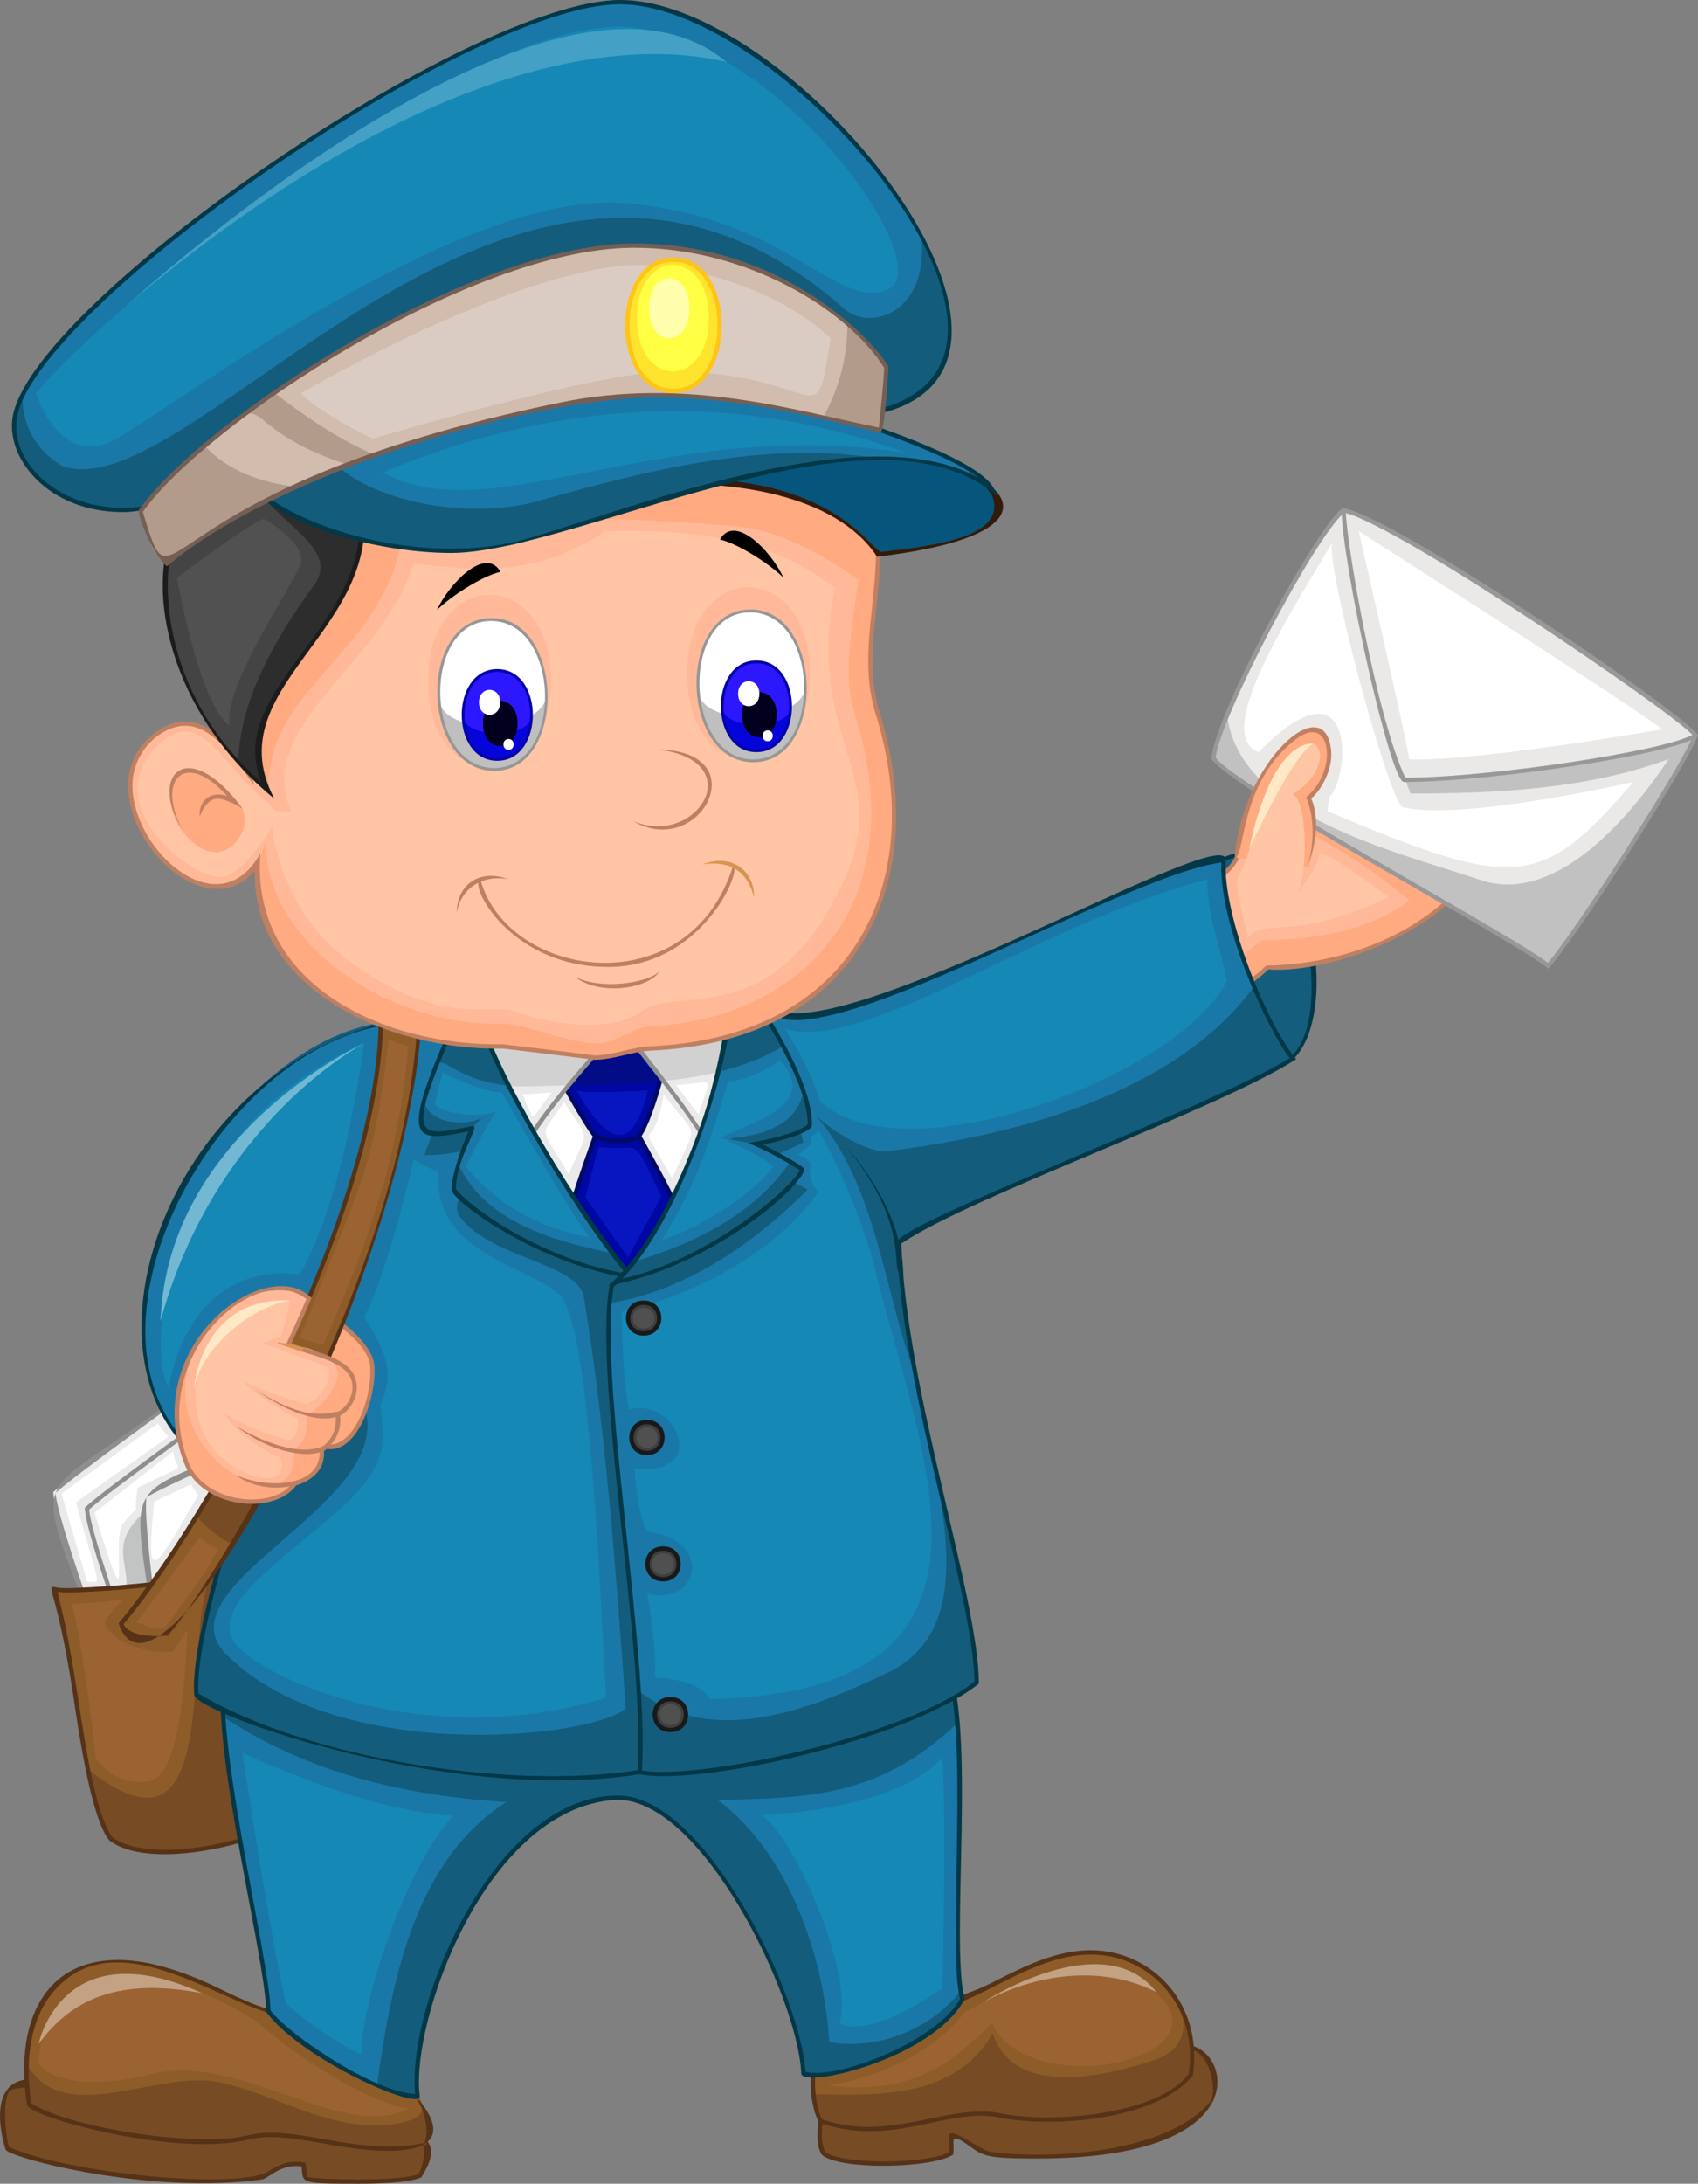<?xml version="1.0" encoding="UTF-8"?><svg id="Layer_2" xmlns="http://www.w3.org/2000/svg" viewBox="0 0 590 758.64"><rect x="0" y="0" width="590" height="758.64" fill="#808080" stroke="none"/><defs><style>.cls-1{fill:#d1bcae;}.cls-2{fill:#ffe42e;}.cls-3{fill:#fff;}.cls-4{fill:#d1d1d1;}.cls-5{fill:#3f3f3f;}.cls-6{fill:#bfbfbf;}.cls-7{fill:#0007a2;}.cls-8{fill:#c2c4c4;}.cls-9{fill:#ffe8c5;}.cls-10{fill:#1978a8;}.cls-11{fill:#563217;}.cls-12{fill:#ffc5a4;}.cls-13{fill:#145d7d;}.cls-14{fill:#2d17ff;}.cls-15{fill:#0605d9;}.cls-16{fill:#ffc418;}.cls-17{fill:#145c7c;}.cls-18{fill:#eae9e8;}.cls-19{fill:#c3a183;}.cls-20{fill:#ffaa81;}.cls-21{fill:#1c1c1c;}.cls-22{fill:#d89450;}.cls-23{fill:#0816c1;}.cls-24{fill:#999898;}.cls-25{fill:#331b0b;}.cls-26{fill:#969696;}.cls-27{fill:#444;}.cls-28{fill:#9b6331;}.cls-29{fill:#8e8e8e;}.cls-30{fill:#eaeaea;}.cls-31{fill:#505051;}.cls-32{fill:#02001e;}.cls-33{fill:#023847;}.cls-34{fill:#8e5c29;}.cls-35{fill:#ffff45;}.cls-36{fill:#010968;}.cls-37{fill:#c1c1c1;}.cls-38{fill:#515151;}.cls-39{fill:#2d2d2d;}.cls-40{fill:#44a0c4;}.cls-41{fill:#dbccc3;}.cls-42{fill:#755f54;}.cls-43{fill:#774b24;}.cls-44{fill:#1588b5;}.cls-45{fill:#191919;}.cls-46{fill:#bf8061;}.cls-47{fill:#ffb998;}.cls-48{fill:#020c87;}.cls-49{fill:#ffffae;}.cls-50{fill:#73b8d3;}.cls-51{fill:#0404aa;}.cls-52{fill:#06557c;}.cls-53{fill:#b29b8b;}</style></defs><g><path class="cls-17" d="m301.97,143.67C379.27,128.54,278.72,4.92,217.83.83,167.77-2.54,10.29,106.28,5.05,145.54c-2.43,18.23,21.69,38.82,53.85,29.14,49.36-22.78,219.88-35.87,243.07-31.01Z"/><path class="cls-10" d="m21.88,161.99c46.75,15.6,158.03-153.94,270.74-55.34,8.83,8.84,29.9,2.85,27.61-23.94C299.62,44.38,254,3.25,217.83.83,170.96-2.33,29.93,92.86,7.85,137.24c-.39,9.92,4.62,19.54,14.03,24.76Z"/><path class="cls-33" d="m42.7,177.91c-25.59,0-40.3-18.13-38.39-32.47C9.57,106.02,163.5,0,215.48,0c61.59,0,165.99,130.67,86.49,144.44-5.41-.92-11.5-1.02-17.65-1.02-150.67,0-218.66,34.49-241.61,34.49ZM215.48,1.5C162.8,1.5,10.84,107.85,5.8,145.64c-2.39,17.94,21.4,37.79,52.89,28.32,48.67-22.47,219.34-35.91,243.29-31.05C379.58,127.46,273.35,1.5,215.48,1.5Z"/></g><g><path class="cls-13" d="m419.01,303.72c6.36-8.59,25.18-12.96,32.66,9.85,7.48,22.81,8.85,62.33-16.21,57.09-13.84-17.94-19.44-56.46-16.45-66.94Z"/><path class="cls-33" d="m439.77,371.88c-13.6,0-25.66-53.74-21.48-68.36,1.53-3.1,7.99-7.49,14.89-7.49,26.96,0,34.7,75.84,6.59,75.84Zm-3.88-1.9c23.64,4.69,22.57-33.27,15.07-56.18-6.46-19.7-23.74-19.71-31.27-9.74-2.92,10.69,2.81,48.31,16.2,65.92Z"/></g><g><path class="cls-20" d="m427.74,345.48s7.97-4.74,12.71-9.47c8.98.99,43.87-3.5,66.32-26.42,6.48-16.71-39.74-38.4-47.72-38.64-7.97-.26-26.95,20.93-28.81,25.95-2.75,7.45-12,10.69-12,10.69,0,4.74,9.51,37.89,9.51,37.89Z"/><path class="cls-47" d="m418.24,307.59c0,3.16,4.21,18.89,7.02,29.07,5.91-2.32,10.75-10.12,14.95-10.12,18.54,0,36.59-3.94,49.45-13.66-14.46-12.4-30.77-22.49-48.32-29.92-14.21,14.38-11.54,20.58-23.1,24.63Z"/><path class="cls-46" d="m427.29,346.62c-2.01-7.02-11.34-39.05-9.3-39.73.08-.03,8.96-3.22,11.55-10.25,2.03-5.51,20.97-26.44,29.38-26.44,11.66,0,57.26,25.82,48.39,39.91-18.86,19.29-50.95,27.95-66.57,26.68-3.59,3.51-9.08,7.25-13.44,9.83Zm-8.27-38.53c.43,4.75,5.97,25.01,9.17,36.24,2.15-1.33,8.01-5.12,11.73-8.84.29-.3,38.99,1.38,66.2-26.31,5.68-15.39-38.37-37.21-47.09-37.47-7.58-.01-26.22,20.4-28.1,25.46-2.48,6.74-9.87,10.11-11.92,10.94Z"/></g><g><path class="cls-43" d="m18.51,723.92c-4.86-1-12.9-1.93-15.89,2.18-2.99,4.11-1.12,18.48,0,20.36,6.36,3.01,48.81,15.54,88.44,9.93,3.36-1.5,7.1-5.68,14.46-4.42,0,1.5.75,4.98.75,4.98,3.86,1,33.78,1.87,39.64-1.12,14.41-22.24-18.93-17.73-127.39-31.91Z"/><path class="cls-11" d="m124.52,758.64c-20.6,0-19.24-.16-19.71-6.03-7.22-.96-11.02,3.8-13.64,4.52-38.68,5.46-87.51-7.37-89.18-10.29-.18-.3-8.11-24.52,9.06-24.52.37,0,17.51,1.96,17.88,2,113.23,12.26,129.58,12.27,117.51,32.09-4.57,2.13-16.87,2.23-21.91,2.23Zm-17.62-2.31c5.69.99,32.74,1.54,38.49-1.07,2.52-4.08,2.55-10.93.05-13.54-5.11-2.99-137.37-21.84-142.21-15.17-2.61,3.58-1.14,16.9-.06,19.35,20.57,9.21,79.69,14.95,90.05,8.42,3.98-2.45,7.22-3.93,12.42-3.08.97.18.26-.04,1.26,5.1Z"/></g><g><path class="cls-30" d="m69.74,479.85c-7.1,5.61-44.5,32.16-51.23,38.52.38,8.97,16.45,52.73,20.94,66.19,10.85-6.73,59.08-52.36,59.08-52.36-1.87-4.85-28.8-52.35-28.8-52.35Z"/><path class="cls-29" d="m39.05,585.69c-28.94-87.08-34.11-55.23,30.92-106.97.86,1.52,30.26,52.89,29.09,54.03-9.42,8.93-48.99,46.09-60.01,52.94Zm-19.76-67.02c.73,9.4,16,51.16,20.57,64.73,11.46-7.76,53.36-47.2,57.79-51.38-2.79-6.24-24.77-45.12-28.12-51.05-7.97,6.17-43.11,31.18-50.24,37.7Z"/></g><g><path class="cls-8" d="m81.44,485.61c-7.1,5.61-44.5,32.16-51.23,38.51.37,8.98,16.45,52.73,20.94,66.2,10.84-6.73,59.08-52.36,59.08-52.36-1.87-4.86-28.79-52.35-28.79-52.35Z"/><path class="cls-30" d="m90.15,501.06c-4.87-8.69-8.71-15.45-8.71-15.45-7.1,5.61-44.5,32.16-51.23,38.51.21,5.12,5.53,21.53,10.89,37.19,12.24-23.51-23.32-24.35,49.05-60.25Z"/><path class="cls-29" d="m50.74,591.44c-5.09-15.22-20.88-58.04-21.29-67.63,7.5-7.06,44.1-32.91,52.22-39.34.85,1.49,30.27,52.89,29.09,54.03-9.27,8.72-49.28,46.39-60.01,52.94Zm-19.76-67.01c.72,9.31,15.73,50.39,20.58,64.73,11.46-7.76,53.36-47.21,57.79-51.39-2.79-6.24-24.77-45.12-28.13-51.04-8.63,6.64-43.12,31.19-50.24,37.7Z"/></g><g><path class="cls-30" d="m108.26,492.53c-8.11,4.03-50.16,22.32-58.06,27.17-1.48,8.86,5.26,54.98,6.89,69.08,12-4.36,68.58-39.09,68.58-39.09-.83-5.15-17.42-57.15-17.42-57.15Z"/><path class="cls-29" d="m56.46,589.8c-10.37-90.9-22.31-61.18,52.24-98.33,3.35,10.49,18.69,58.03,17.37,58.85-11.06,6.8-57.41,35.04-69.61,39.48Zm-5.57-69.65c-1.21,9.25,4.95,51.95,6.83,67.57,12.81-5.23,61.92-35.22,67.12-38.41-1.44-6.67-14.97-49.24-17.03-55.73-9.08,4.39-48.65,21.67-56.92,26.57Z"/></g><g><path class="cls-43" d="m86.01,543.93c-9.78,4.98-53.41,9.21-67.5,8.46,7.11,14.96,9.6,72.55,20.07,86.51,14.96,10.97,56.09-.25,65.32-9.22,6.23-15.71-10.1-81.26-17.89-85.75Z"/><path class="cls-34" d="m72.9,547.54c-17.08,3.21-43.91,5.42-54.39,4.86,4.81,10.13,7.51,39.81,12.01,62.25,47.29,37.41,32.55-41.22,42.38-67.12Z"/><path class="cls-11" d="m38.14,639.51c-6.63-7.14-11.24-41.02-12.72-50.72-6.77-44.21-11.44-37.06-3.12-37.06,12.73,0,52.95-3.27,63.74-8.65,9.01,5.14,24.66,71.52,18.56,86.88-5.57,8.04-50.37,21.33-66.46,9.55Zm.98-1.15c13.99,10.13,54.16.35,64.15-9.11,6.07-15.96-10.41-78.88-17.32-84.46-9.7,4.51-46.17,8.44-63.65,8.44-4.47,0-1.65-5.43,4.6,35.33,3.01,19.66,6.43,41.94,12.22,49.8Z"/></g><g><path class="cls-43" d="m100.41,699.74c-16.83,0-35.65-18.95-58.84-18.7-23.18.25-36.15,20.19-31.41,50.11,14.21,9.22,58.84,15.7,75.79,11.47,16.95-4.24,37.89,7.72,62.07,2.49,2-3.49.75-17.46-7.98-20.95-7.98-6.23-30.67-20.44-39.63-24.43Z"/><path class="cls-34" d="m80.22,724.42c17.95,4.48,35.9,16.45,56.84,13.46,17.6-2.53,7.11-12.06,2.99-13.71-7.98-6.23-30.67-20.44-39.63-24.43-16.83,0-35.65-18.95-58.84-18.7-19.27.21-31.46,14.02-32.32,35.85,13.21,24.09,48.53-.49,70.96,7.53Z"/><path class="cls-11" d="m134.9,747.21c-18.7,0-35.13-7.26-48.77-3.87-24.58,6.17-76.03-7.78-76.71-12.07-5.94-37.48,13.88-66.27,66.75-40.45,19.21,9.38,19.71,7.34,24.54,8.23,37.26,16.58,70.46,48.16,34.19,48.16Zm-40.74-6.27c15.38,0,33.35,7.73,53.36,3.51,2.1-4.78-.65-16.74-7.75-19.59-.3-.18-24.83-17.77-39.52-24.37-18.64-.14-58.79-35.66-81.75-8.48-7.43,8.79-10.14,22.53-7.64,38.69,11.39,7.16,41.41,12.5,60.92,12.5,14.19,0,13.41-2.26,22.4-2.26Z"/></g><g><path class="cls-43" d="m286.14,732.65s-2.99,9.47,0,15.45c5.98,4.98,37.39,4.49,44.38,0,.25-1.25,0-4.42,0-5.95,4.86-.52,7.97,5.46,13.71,6.21,5.73.75,58.33,4.99,77.03-17.95,2.99-4.74-.99-23.43-12.46-18.44-18.7,4.97-106.7,14.7-122.66,20.69Z"/><path class="cls-11" d="m285.66,748.67c-2.55-3.15-1.66-11.7-.24-16.26,1.28-4.28,105.06-16.36,123.17-21.19,16.08-7.09,36.43,38.66-48.17,38.66-17.38,0-18.66-.76-23.55-4.31-7.91-5.73-4.83-1.12-5.7,2.99-7.46,4.79-39.18,5.4-45.51.11Zm1.07-1.05c5.95,4.58,35.85,4.14,43.09.02.14-1.32-.06-4.13-.06-5.5,0-4.06,10.83,4.98,14.56,5.46,21.29,2.81,61.72.27,76.36-17.68,2.36-3.77-.37-18.07-8.2-18.07-.3,0-118.87,18.92-125.73,21.36-.48,1.71-2.41,9.38-.02,14.41Z"/></g><g><path class="cls-43" d="m323.79,696.99c14.21,0,32.91-18.2,54.35-18.69,21.44-.5,39.38,18.2,35.65,42.38-9.48,13.46-45.12,18.58-66.57,14.21-17.2-3.5-38.78,10.46-62.02,1.99-2.81-3.98-4.43-19.19,0-22.44,7.42-3.23,28.86-16.7,38.59-17.45Z"/><path class="cls-34" d="m344.97,706.47c7.48,22.43,38.9,14.96,56.84,8.98,21.47-8.04,2.98-37.77-23.68-37.15-21.44.49-40.14,18.69-54.35,18.69-9.72.75-31.16,14.22-38.59,17.45-2.56,1.87-3.09,7.71-2.56,13.08,22.55.51,48.98,1.63,62.33-21.05Z"/><path class="cls-11" d="m284.72,737.5c-3.29-5.05-4.73-20.18.04-23.66,33.36-19.78,42.06-15.97,60.69-25.42,10.48-5.34,21.56-10.88,33.52-10.88,21.04,0,39.16,18.12,35.53,43.43-12.72,15.77-49.07,18.38-67.43,14.65-17.74-3.64-36.83,10.61-62.35,1.88Zm.97-1.24c23.01,8.21,44.23-5.65,61.68-2.11,18.78,3.83,55.57.3,65.7-13.76,3.55-23.67-14.08-41.92-34.92-41.34-21.06.49-40.03,18.69-54.37,18.69-9.39.74-30.91,14.15-38.22,17.36-3.88,2.99-2.34,17.27.11,21.16Z"/></g><g><path class="cls-17" d="m79.03,577.38c-7.78,17.89,14.29,104.13,14.23,121.34,6.91,9.24,37.97,29.82,51.86,29.51-3.07-23.26,21.17-100.21,68.23-103.66,30.66-2.24,64.69,69.56,65.81,95.74,11.6,3.74,47.95-11.21,55.2-25.8-4.71-18.7,3.89-94.77-5.84-117.12-25.8-17.13-231.24-12.8-249.49,0Z"/><path class="cls-10" d="m93.25,698.72c5.05,6.76,23.01,19.56,37.73,25.84,5.15-36.95,13.23-78.19,44.89-98.48-34.74-2.28-68.45-9.85-98.27-29.62,1.95,32.03,15.71,88.67,15.65,102.26Z"/><path class="cls-10" d="m249.56,625.47c23.65,17.68,36.74,52.8,38.58,83.98,16.66,2.95,35.26-4.4,45.68-17.81-2.64-17.37,1.16-63.14-1.21-93-28.9,27.75-56.39,25.51-83.04,26.83Z"/><path class="cls-33" d="m92.5,698.97c0-18.7-22.33-103.66-14.08-122.08,18.56-13.53,226.76-17.13,250.69-.01,10.33,22.29,1,97.51,6.04,117.71-11.24,20.8-56.55,31.2-56.74,25.74-1.14-26.62-35.07-96.93-65.02-95.02-45.04,3.32-70.87,77.6-67.54,102.81.8,5.85-41.16-12.65-53.35-29.15Zm1.49-.5c6.73,8.71,36.28,28.51,50.28,29-3.08-30.8,27.41-103.7,70.48-103.7,30.45,0,63.59,69.97,65.12,95.97,11.48,2.96,46.32-11.15,53.68-25.32-4.61-19.35,3.85-94.15-5.64-116.54-26.08-16.6-228.91-12.68-248.29,0-7.34,17.91,14.23,102.94,14.37,120.59Z"/></g><g><path class="cls-30" d="m261.21,347.97s-4.98,86.76-41.39,107.7c-28.92-7.98-70.8-91.24-66.31-110.68,17.95-8.48,95.24-7.98,107.7,2.98Z"/><path d="m219.93,456.48c-29.25-8.44-71.83-90.75-67.06-112.02,18.05-8.39,95.21-8.79,109.11,3.19-1.57,33.25-12.93,91.47-42.05,108.83Zm-65.76-110.97c-3.98,20.3,37.7,101.18,65.56,109.36,34.19-20.07,40.29-100.37,40.72-106.56-12.99-10.45-88.11-10.92-106.28-2.8Z"/></g><g><path class="cls-7" d="m209.23,388.1s-13.17,35.14-14.81,46.99c5.58,18.42,34.93,40.49,47.53,1.01-1.69-10.09-23.76-48.16-23.76-48.16l-8.96.16Z"/><path class="cls-36" d="m193.66,435.15c1.54-10.77,11.25-37.59,15.05-47.79,11.11-.2,9.82-.35,10.13.21,4.64,7.96,22.41,39.37,23.88,48.59-10.05,37.11-41.92,22.71-49.06-1Zm1.53-.12c5.73,18.49,33.03,39.32,46,1.01-1.77-9.56-21.13-43.37-23.42-47.34l-8.01.14c-1.57,4.22-12.97,35.16-14.57,46.19Z"/></g><g><path class="cls-48" d="m187.67,361.94s14.64,27.33,19.16,32.74c3.28,2.16,12.89,2.32,15.19,0,4.04-5.32,9.78-25.75,10.77-36.23-7.97-3.74-37.64-4.74-45.12,3.49Z"/><path class="cls-7" d="m206.82,394.67c3.28,2.16,12.89,2.32,15.19,0,2.29-3.01,5.12-10.86,7.33-19.01-11.26,1.07-22.67,1.2-33.34,1.41,4.11,7.29,8.64,14.99,10.82,17.6Z"/><path class="cls-36" d="m206.41,395.3c-3.18-3.01-17.35-29.2-19.41-33.01-2.52-4.77,31.22-11.48,46.1-4.52,1.9.91-5.38,30.64-10.5,37.35-2.78,2.84-12.84,2.39-16.2.18Zm.92-1.2c3.27,2.03,12.25,1.97,14.15.04,3.85-5.07,9.39-24.75,10.51-35.23-8.61-3.53-35.87-4.09-43.41,3.16,1.97,3.65,14.57,26.95,18.74,32.03Z"/></g><g><path class="cls-4" d="m212.59,359.81s-26.55,28.79-31.41,40.76c-5.61-2.25-22.83-36.93-21.68-47.41,11.95-5.7,48.98,2.54,53.09,6.65Z"/><path class="cls-30" d="m165.41,374.62c5.23,12.19,12.49,24.63,15.78,25.95,2.31-5.68,9.5-15.15,16.42-23.53-15.38.3-20.96,1.5-32.2-2.42Z"/><path class="cls-29" d="m181.6,401.54c-9.63-3.83-26.49-47.21-22.41-49.05,13.36-6.37,57.26,4.21,53.96,7.83-7.83,8.43-27.13,30.47-31.55,41.22Zm-21.38-47.87c-.66,10.64,15.17,41.67,20.62,45.84,5.22-11.5,26.86-35.43,30.68-39.61-6.11-4.08-39.83-11.19-51.29-6.23Z"/></g><g><path class="cls-4" d="m218.58,360.19s25.43,31.41,30.29,42.63c6.73-4.49,16.82-39.62,16.45-51.6-11.22-2.26-43.38,3.74-46.75,8.97Z"/><path class="cls-30" d="m248.87,402.82c4.58-3.05,10.7-20.26,14.04-34.74-10.03,4.17-21.1,6.3-32.35,7.45,7.31,9.63,15.72,21.32,18.3,27.29Z"/><path class="cls-29" d="m248.54,403.94c-6.82-15.68-31.45-42.83-30.59-44.16,4.57-7.11,48.01-12.42,48.12-8.59.32,10.5-8.8,46.92-17.53,52.75Zm-29-43.75c3.21,3.98,24.25,30.28,29.61,41.44,6.21-5.98,15.49-37.54,15.44-49.78-11.8-1.96-40.69,3.83-45.05,8.34Z"/></g><g><path class="cls-17" d="m145.04,354.96c-67.39-6.76-141.15,129.51-59.33,161.04-5.99,13.46-18.95,56.8-17.45,72.77,25.43,15.48,101.21,37.42,159.06,25.95,1.49-29.42-3.99-156.07-5.49-168.53-19.94-20.94-52.85-79.08-54.35-91.4-7.98-3.83-22.44.16-22.44.16Z"/><path class="cls-10" d="m159.49,422.26c-2.99-4.48,4.49-14.96,8.98-23.93-7.48,1.5-13.46,3-20.94,3,4.02-14.75,17.64-25.9,21.5-40.97-.84-2.31-1.4-4.22-1.56-5.56-7.71-3.7-71.07-7.52-106.2,61.99-20.36,40.28-12.58,75.54,12.12,92.71,12.26-18.53,30.83-45.42,45.72-31.89,38.6,38.6-67.22,70.42-40.39,97.23,38.1,38.1,125.57,29.36,138.72,18.79-3.37-47.68-7.27-99.56-14.57-142.93-2.05-12.17-32.91-13.47-43.38-28.43Z"/><path class="cls-33" d="m67.5,588.85c-1.48-15.84,11.08-58.18,17.2-72.44-73.78-29.5-24.54-164.02,73.66-164.02,3.5,0,6.71.41,9.8,1.91,1.38,11.47,33.26,69.4,54.19,91.38,1.35,1.4,7.11,137.73,5.66,169.66-66.89,13.49-159.88-20.15-160.52-26.49Zm1.46-.52c38.5,23.12,112.3,34.56,157.62,25.77,1.42-30.93-4.13-155.19-5.48-167.57-19.34-20.44-52.09-77.21-54.31-91.22-5.77-2.53-16.02-1.21-21.69.4-69.1-4.18-139.2,128.53-58.39,159.88-6.46,14.31-18.98,56.85-17.75,72.74Z"/></g><g><path class="cls-17" d="m158.86,353.14c-19,42.41-15.59,43.74,5.21,38.83-2.34,4.86-6.45,16.08-6.45,21.32,5.49,7.43,33.28,26.25,61.71,30.18-20.08-22.85-50.43-76.85-51.86-88.67-2.46-1.18-5.54-1.61-8.61-1.66Z"/><path class="cls-10" d="m147.49,383.19c2.45,7.93,16.01,7.98,20.99,4.67-4.1,2.72-5.59,4.71-9.14,16.7,9.01,19.64,32.46,26.53,53.43,30.81-12.43-16.28-26.86-40.19-36.05-58.16-26.8-2.94-22.55-19.52-29.24,5.97Z"/><path class="cls-33" d="m221.23,444.48c-34.19-4.71-64.35-27.52-64.35-31.19,0-4.92,3.5-14.88,5.89-20.26-19.1,3.85-24.71,4.68-4.59-40.18.69-1.5,8.18.59,9.99,1.47,1.8,14.96,34.78,69.31,53.06,90.18Zm-62.85-31.44c5.48,7.11,31.33,24.88,59.07,29.38-19.51-23.02-48.6-74.4-50.66-87.11-1.94-.85-4.45-1.33-7.45-1.4-19.6,43.79-13.86,40.85,4.56,37.34,3.76-.88-5.26,10.21-5.52,21.79Z"/></g><g><path class="cls-17" d="m252.98,353.14c-.38,17.52-18.32,75.12-40.39,93.44-5.98,29.17,12.6,129.07,9.67,169.05,16.51,4.08,91.3-10.5,117.11-31.07-.38-31.04-25.55-102.09-26.93-152.94,23.93-16.45,109.19-46.28,136.81-63.84-8.17-9.84-25.43-47.77-24.09-69-34.56,3.82-142.63,70.01-158.33,51.68-5.61-2.49-13.84,2.67-13.84,2.67Z"/><path class="cls-10" d="m309.07,399.83c44.03-5.51,99.43-19.89,126.66-57.09-6.13-14.59-11.33-31.95-10.58-43.96-34.56,3.82-142.63,70.01-158.33,51.68-3.02-1.35-6.8-.45-9.65.64,6.58,15.74,17.93,29.52,21.98,45.73-7.92,4-14.96,7.49-23.92,7.49,8.97,2.99,17.94,4.48,25.43,8.97-18.65,18.65-42.48,35.22-68.89,39.43-2.36,28,7.5,91.25,10.16,134.71,26.35,20.51,61.12,5.71,87.14-6.61,32.68-16.34,16.67-63.14,9.19-102.36-11.29-29.94-13.6-67.01-35.16-91.28,5.99,5.99,19.99,14.14,25.97,12.65Z"/><path class="cls-44" d="m215.96,455.67s44.5-8.75,68.43-41.47c-7.04-8.33,1.81-9.53-7.1-12.96,5.82-4.96,5.11-3.43,4.11-6.29,0,0,.62.1,2.99-2.25,2.81,3.74,15.02,29.19,19.67,48.29,16.1,66.05,54.64,146.56-57.29,149.32-4.27-7.46-19.21-7.46-19.21-7.46.74-10.47-2.63-29.16-2.63-29.16,18.87,4.43,22.42-19.46,0-21.49-3.74-6.94-4.5-22.26-4.5-22.26,5.99,1.86,17.33-1,15.4-9.66-1.92-8.66-10.8-12.69-17.26-10.54-2.24-10.09-2.61-34.07-2.61-34.07Z"/><path class="cls-33" d="m221.47,616.2c3.21-40.62-15.78-139.49-9.55-170.04,20.96-17.65,39.89-72.83,40.32-93.04.02-1.12,9.4-5.8,14.89-3.34,22.52,16.64,159.71-65.28,158.78-50.95-1.2,19.11,14.37,57.33,24.46,69.12-27.08,17.52-112.85,47.61-137.17,64.04,1.49,50.57,26.92,123.11,26.92,152.92-24.98,19.92-99.4,36.07-118.65,31.29Zm1.58-1.16c17.38,3.51,89.8-10.63,115.56-30.84-.55-30.92-25.56-102.06-26.92-152.56-.18-6.46,109.11-47.04,136.45-64.04-8.06-10.41-24.59-46.65-23.77-67.96-35.7,4.83-141.35,70-158,51.46-3.75-1.56-9.17.47-12.65,2.48-.64,18.19-18.4,74.83-40.44,93.4-5.74,29.09,12.46,127.87,9.77,168.07Z"/></g><path class="cls-33" d="m313.83,442.84c-5.77,0,4.32-14.85-19.53-44.06,0,0,19.53,20.73,19.53,44.06Z"/><g><path class="cls-17" d="m278.78,406.19s-10.09-6.36-16.07-8.79c0,0,15.71-2.81,18.69-6.55.25-11.92-10.6-30.63-17.3-41.02-5.21-.38-11.12,3.31-11.12,3.31-.37,17.18-17.66,72.92-39.14,92.33,31.41-5.7,63.68-33.3,64.94-39.28Z"/><path class="cls-10" d="m220.44,438.23c20.71-6.19,41.52-16.22,54.15-34.6-3.28-1.94-7.83-4.5-11.28-5.98-27-5.19,11.72,3.43,15.87-18.51-1.73-5.16-4.29-10.62-7.02-15.71-6.88,4.14-14.5,6.98-22.5,8.93-5.21,20.48-16.07,49.04-29.22,65.87Z"/><path class="cls-33" d="m211.39,446.67c33.64-30.44,40.7-93.85,41.19-94.17,3.37-2.04,7.87-3.71,11.94-3.39,6.64,10.4,17.89,29.4,17.62,41.76,0,2.9-14.13,6.21-16.96,6.81,1.38.65,14.61,7.44,14.33,8.66-1.36,6.46-32.71,33.82-68.12,40.33Zm42.32-93.09c-.61,16.92-16.92,69.84-37.49,90.65,29.77-6.48,59.07-31.56,61.67-37.71-6.93-4.28-11.61-6.85-17.87-9.39,4.34-.77,17.58-3.29,20.63-6.55.09-11.65-10.48-29.91-16.97-40.01-4.14-.14-8.7,2.28-9.97,3.01Z"/></g><g><path class="cls-5" d="m238.4,595.66c0,7.09-10.9,7.09-10.9,0s10.9-7.07,10.9,0Z"/><path class="cls-31" d="m236.69,595.66c0,4.87-7.49,4.87-7.49,0s7.49-4.85,7.49,0Z"/><path class="cls-45" d="m232.95,601.76c-8.2,0-8.2-12.2,0-12.2s8.2,12.2,0,12.2Zm0-10.7c-6.22,0-6.22,9.2,0,9.2s6.22-9.2,0-9.2Z"/></g><g><path class="cls-5" d="m235.84,543.31c0,7.07-10.9,7.07-10.9,0s10.9-7.09,10.9,0Z"/><path class="cls-31" d="m234.23,543.31c0,4.99-7.68,4.99-7.68,0s7.68-4.99,7.68,0Z"/><path class="cls-45" d="m230.39,549.4c-8.2,0-8.2-12.2,0-12.2s8.2,12.2,0,12.2Zm0-10.7c-6.21,0-6.21,9.21,0,9.21s6.22-9.21,0-9.21Z"/></g><g><path class="cls-5" d="m230.24,499.42c0,7.07-10.9,7.07-10.9,0s10.9-7.08,10.9,0Z"/><path class="cls-31" d="m228.49,499.42c0,4.8-7.39,4.8-7.39,0s7.39-4.8,7.39,0Z"/><path class="cls-45" d="m224.79,505.52c-8.2,0-8.2-12.21,0-12.21s8.2,12.21,0,12.21Zm0-10.71c-6.22,0-6.22,9.21,0,9.21s6.23-9.21,0-9.21Z"/></g><g><path class="cls-5" d="m229.09,457.91c0,7.07-10.9,7.07-10.9,0s10.9-7.09,10.9,0Z"/><path class="cls-31" d="m227.37,457.91c0,4.83-7.45,4.83-7.45,0s7.45-4.84,7.45,0Z"/><path class="cls-45" d="m223.64,464c-8.2,0-8.2-12.2,0-12.2s8.2,12.2,0,12.2Zm0-10.7c-6.22,0-6.22,9.2,0,9.2s6.23-9.2,0-9.2Z"/></g><g><path class="cls-37" d="m589.17,255.49c-4.49-6.73-103.96-74.79-122.29-78.16-9.72,7.48-43.75,71.05-45.25,86.01,5.61,9.72,105.08,62.83,116.31,72.18,7.48-7.86,46.74-68.06,51.23-80.02Z"/><path class="cls-18" d="m513.99,305.59c25.43,8.97,50.86-19.45,65.82-41.88-28.42,10.46-59.83,11.97-89.75,11.97-10.24-26.9-8.42-58.17,8.28-82.57-14.38-8.59-26.24-14.82-31.47-15.79-7.67,5.9-30.47,46.74-40.49,71.04,4.02,34.49,56.82,46.96,87.61,57.23Z"/><path class="cls-24" d="m537.99,336.53c-12.5-10.35-111.05-62.6-117.13-73.03,2.3-18.81,41.19-87.93,46.15-86.91,18.46,3.39,117.65,70.89,122.99,78.79-4.31,11.72-43.44,72.06-52.01,81.14Zm-115.59-73.37c6.57,9.79,102.11,61.04,115.44,71.32,8.48-9.59,45.56-66.7,50.46-78.89-6.82-8.14-103.01-73.53-121.24-77.47-10.21,8.48-42.92,70.74-44.67,85.03Z"/></g><g><path class="cls-18" d="m589.17,255.49c-4.49-6.73-103.96-74.79-122.29-78.16,0,10.09,10.47,71.8,20.95,93.62,30.29,0,93.44-9.79,101.34-15.46Z"/><path class="cls-24" d="m487.82,271.68c-4.76,0-21.7-76.34-21.7-95.25,20.4,3.96,127.52,76.69,123.47,79.66-8.12,5.83-71.85,15.59-101.78,15.59Zm-20.17-93.42c.53,12.72,10.72,70.76,20.64,91.92,29.2-.09,89.45-9.15,99.75-14.88-8.66-9.23-101.05-71.99-120.39-77.04Z"/></g><g><path class="cls-20" d="m456.89,253.43c-6.83-1.31-24.98,17.51-27.15,44.61l24.99,3.44s4.86-13.09,0-24.31c5.98-4.67,11.43-19.07,2.16-23.74Z"/><path class="cls-46" d="m454.02,301.22c2.46-6.09,3.16-16.46-.21-24.27,11.22-8.8,8.98-29.66-3.52-20.14-20,15.22-17.5,41.48-21.3,41.18,2.72-33.7,31.46-58.95,33.54-37.24.6,6.03-3.01,13.3-6.9,16.65,4.56,11.23-1.61,23.82-1.61,23.82Z"/></g><g><path class="cls-20" d="m115.62,458.25s12.96,7.89,13.71,16.11c.75,8.23-5.29,34.16-19.1,27.17-11.32-9.47-.6-42.21,5.39-43.29Z"/><path class="cls-46" d="m114.74,503.47c-18.07,0-7.99-44.36.74-45.96,1.28-.21,13.88,8.93,14.59,16.79.87,9.54-4.84,29.17-15.33,29.17Zm-4.09-2.56c11.45,5.68,18.97-15.16,17.93-26.48-.64-7.11-11.24-14.2-13.08-15.37-5.66,2.17-15.23,33-4.85,41.86Z"/></g><g><path class="cls-43" d="m132.07,347.47c4.62,63.95-57.36,178.49-90.01,216.64,2.28,6.58,16.47,4.82,16.47,4.82,9.63-8.62,87.56-129.1,87.5-223.46-6.98-1.5-13.96,1.99-13.96,1.99Z"/><path class="cls-34" d="m68.35,526.77c-9.54,15.5-18.71,28.48-26.29,37.34,2.28,6.58,16.47,4.82,16.47,4.82,2.79-2.5,11.34-14.43,22.06-32.4-4.84-2.64-9.17-5.86-12.24-9.77Z"/><path class="cls-34" d="m84.64,498.39c3.37,3.82,7.42,7.02,11.86,9.71,23.75-45.31,49.56-108.29,49.53-162.62-31.32-6.73,12.46,15.44-61.39,152.91Z"/><path class="cls-11" d="m41.22,563.95c38.48-46.66,94.42-156.59,90.11-216.42-.16-2.34,15.45-4.62,15.45-2.05.06,91.66-91.23,261.46-105.56,218.47Zm1.71.3c1.96,4.26,10.65,4.46,15.28,3.96,10.06-9.58,86.8-128.28,87.08-222.12-4.09-.7-8.78.24-12.43,1.84,4.15,62.88-56.44,176.93-89.93,216.32Z"/></g><g><path class="cls-20" d="m100.36,466.94s5.32-11.77,7.02-15.84c-4.35-4.35-23.42-5.48-34.64,9.38-11.22,14.88-13.83,32.44-8.04,47.6,5.79,15.16,30.48,17.76,37.77,7.29,5.05-1.5,9.9-4.96,9.34-11.64,4.31-2.94,6.35-7.81,5.52-12.29,4.77-2.25,9.13-10.94,2.72-16.27-5.51-4.59-15.43-5.82-19.69-8.24Z"/><path class="cls-47" d="m107.38,451.11c-4.35-4.35-23.42-5.48-34.64,9.38-30.44,40.38,32.05,74.79,29.42,42.98,4.3-2.95,5.02-7.17,4.18-11.66,4.78-2.25,15.41-13.32,8.99-18.65-15.9-13.22-19.78,6.23-7.95-22.05Z"/><path class="cls-46" d="m64,508.35c-15.82-41.36,28.75-73.19,44.26-57.42-1.65,3.93-5.18,11.78-6.93,15.67,4.5,2.2,13.79,3.51,19.19,8,5.99,4.99,3.55,13.95-2.37,17.26.63,4.58-1.51,9.3-5.57,12.25.4,7.58-5.73,10.7-9.65,11.91-7.77,10.62-32.91,8.09-38.93-7.67Zm1.39-.53c5.67,14.8,29.64,16.95,36.46,7.13.52-.74,10.02-1.99,9.17-11.58,7.94-5.4,4.79-12.04,5.98-12.6,5.06-2.4,8.04-10.46,2.55-15.01-5.37-4.47-15.16-5.66-19.58-8.17-1.12-.63-.3-.27,6.49-16.28-17.45-13.88-55.26,19.4-41.08,56.52Z"/></g><path class="cls-46" d="m81.9,512.46c.12.06,12.17,5.54,23.08,1.17l.56,1.39c-8.02,3.19-17.36,2.03-23.64-2.56Z"/><path class="cls-46" d="m81.99,495.42c.19.12,19.18,12.13,30.55,6.85,1.81,3.91-14.38,5.67-30.55-6.85Z"/><path class="cls-46" d="m88.96,482.83c22.32,14.46,28.27,5.01,30.33,8.26-8.06,5.17-22.67-2.52-30.33-8.26Z"/><path class="cls-22" d="m105.04,469.58c-19.28-6.03-.25-1.65.44-1.43l-.44,1.43Z"/><g><path class="cls-20" d="m86.2,168.48c-8.47,24.43-9.47,71.3,0,100.22-6.98-9.47-17.08-23.62-30.91-14.21-31.01,21.08,18.14,74.9,34.16,45.37-3.24,41.38,44.13,64.57,84.64,63.69,8.76-.19,20.48,3.54,31.74,3.85,7.02.19,13.14-2.83,20.48-3.17,73.29-3.4,96.35-60.07,78.66-116.48-8.61-27.42,8.97-55.47-6.36-88.37-29.54-11.59-198.19-10.6-212.4,9.1Z"/><path class="cls-47" d="m297.1,248.3c-4.58-14.6-.92-30.48,1.18-47.12-12.98-8.56-27.28-16.81-41.57-18.24-38.7-3.52-78.43-4.45-116.76,2.09-5.83,42.67-48.55,53.21-46.56,90.9-13.02-15.21-23.46-31.41-38.11-21.43-33.19,22.56,25.36,82.88,37.2,37.14-1.57,34.09,40.81,64.89,81.32,64.02,8.76-.19,22.12,6.47,33.38,6.78,7.02.19,12.26-5.65,19.61-5.99,49.05-2.27,91.66-40.1,70.3-108.14Z"/><path class="cls-12" d="m54.61,259.2c15.08-14.96,21.65,6.47,39.39,20.38.99,4.49,1.74,5.61,1.74,5.61,0,0-8.47,15.65-17.2,19.22-8.73,3.56-45.81-23.53-23.93-45.21Z"/><path class="cls-12" d="m143.79,195.74c-11.82,36.53-55.36,55.67-42.63,86.13-5.61,1.82-7.16-2.29-7.16-2.29,0,0-1.31,34.92,30.1,56.35,31.41,21.44,46.15,11.96,55.74,15.71,9.58,3.74,32.02,7.91,43.48-.41,11.47-8.32,40.45,5.22,64.13-34.3,28.9-48.26-8.97-54.24,2.68-113.1-8.47-3.77-21.19-20.87-79.9-19.31-22.31,15.03-41.75,14.39-66.44,11.22Z"/><path class="cls-47" d="m281.41,234.07c0,40.02-42.63,40.02-42.63,0s42.63-40.02,42.63,0Z"/><path class="cls-47" d="m191.44,236.63c0,40.01-42.64,40.01-42.64,0s42.64-40.03,42.64,0Z"/><path class="cls-20" d="m84.19,280.81c-24.09-32.02-34.57,1.99-14.07,13.93,8.97,5.24,17.67-6.18,14.07-13.93Z"/><path class="cls-46" d="m206.46,368.16c.3,0-31.21-3.87-31.73-3.87-41.07.75-87.22-21.6-86.18-61.83-20.73,24.48-63.75-28.13-33.69-48.59,11.71-7.93,20.97-.13,29.37,10.94-9.64-34.34-4.73-84.96,1.36-96.76,15.99-22.16,208.64-19.41,213.69-8.97,15.54,33.36-2.2,61.05,6.39,88.47,17.56,55.93-4.6,113.98-79.34,117.44-7,.32-13.04,3.19-19.88,3.19Zm-31.73-5.37c.69,0,32.02,3.87,31.73,3.87,6.44,0,12.7-2.84,19.8-3.19,71.62-3.32,95.93-58.3,77.99-115.5-8.68-27.68,8.84-55.39-6.2-88.01-30.32-11.46-196.96-10.13-211.18,8.87-7.85,22.75-10.39,67.81,1.49,104.05-6.2-8.4-14.09-20.75-24.05-20.75-8.22,0-19.7,9.32-18.17,23.51,2.4,22.3,30.78,45.74,44.32,20.76-3.57,45.63,42.84,67.11,84.27,66.39Z"/></g><g><path class="cls-39" d="m60.03,186.68c-5.24,13.08-5.25,56.46,32.9,87.87-20.19-38.52,53.85-60.57,26.96-117.24-24.34-.56-52.38,18.89-59.86,29.37Z"/><path class="cls-27" d="m87.35,165.91c-12.68,6.38-23.17,14.96-27.32,20.78-4.73,11.81-5.19,48.28,22.8,78.36.22-21.34,12.67-42.96,25.82-61.17,11.06-13.83-14.94-22.55-21.29-37.97Z"/><path class="cls-21" d="m95.3,277.48c-37.77-31.09-43.31-72.73-35.97-91.08,10.37-17.98,58.51-35.19,61.23-29.39,27.6,58.13-48.1,76.92-25.25,120.48Zm-34.62-90.44c-4.69,11.9-5.88,53.16,30.13,84.73-15-37.03,53.93-59.48,28.6-113.72-24.37-.3-51.54,19.02-58.72,28.98Z"/></g><path class="cls-46" d="m211.3,335.93c-34.32,0-48.75-29.07-44.35-30.28,9.52,34.5,72.39,43.94,87.75-4.76,3.41,1.03-10.67,35.04-43.4,35.04Z"/><path class="cls-46" d="m199.71,339.32c8.92,4.65,25.29,2.3,29.46-1.87-4.04,6.29-21.14,8.52-29.46,1.87Z"/><path class="cls-46" d="m158.74,316.92c-.02-9.21,7.65-15.36,17.96-11.43-7.2-1.59-16.1,1.62-17.96,11.43Z"/><path class="cls-22" d="m262.03,311.73c.02-9.11-7.53-15.4-17.96-11.43,11.62-1.72,16.04,4.33,17.96,11.43Z"/><path class="cls-46" d="m219.99,285.27c22.15,9.34,40.79-20.83,8.8-24.88,34.44.61,14.54,38.43-8.8,24.88Z"/><path d="m151.83,211.92c4.49-4.49,15.52-11.77,22.07-13.27-5.15-8.99-17.69,3.88-22.07,13.27Z"/><path d="m272.24,200.7c-4.49-4.48-15.52-11.78-22.07-13.28,5.15-8.99,17.69,3.88,22.07,13.28Z"/><g><path class="cls-52" d="m305.13,192.61s-19.39-29.49-76.53-25.01c24-11.59,102.16-18.69,116.75,4.11,6.35,15.71-20.97,18.61-40.22,20.9Z"/><path class="cls-25" d="m304.76,193.41c-14.37-21.87-51.29-27.02-80.07-24.75,75.17-36.4,186.32,12.14,80.07,24.75Zm-64.6-27.01c50.6,0,63.18,25.69,66.09,25.33,16.78-1.99,44.43-4.83,38.4-19.72-18.45-28.79-135.94-5.6-104.5-5.6Z"/></g><g><path class="cls-17" d="m83.58,164.24c11.59,18.7,62.66,34.41,99.94,23.56,37.3-10.84,124.68-45.67,161.02-17.97-5.55-10.07-43.19-22.29-60.9-27.78-22.43-16.33-169.4-22.31-200.06,22.19Z"/><path class="cls-10" d="m344.54,169.83c-10.22-18.54-159.5-67.68-236.71-23.96,3.51,25.1,47.82,35.73,76.93,28.8,38.5-10.82,81.02-22.07,121.03-15.3,15.32.05,28.91,2.96,38.75,10.45Z"/><path class="cls-33" d="m156.61,192.11c-23.57,0-61.97-8.76-73.92-27.89,31.85-45.43,178.26-39.32,201.3-22.84,36.6,11.35,57.19,20.79,61.21,28.1,2.27,4.13,2.64,3.81-1.11.96-43.48-33.15-145.22,21.68-187.47,21.68Zm-72.13-27.85c11.48,17.58,61.48,33.69,98.84,22.82,38.97-11.32,117.44-42.48,156.39-21.26-8.28-6.3-27.14-14.02-56.28-23.05-36.67-19.06-170.6-18.47-198.94,21.49Z"/></g><g><path class="cls-53" d="m306.02,149.44c-18.23-3.52-63.64-18.61-111-8.9-146.3,29.97-134.35,78.63-146.22,37.16,20.94-29.92,112.93-92,170.9-92.37,57.96-.37,88.26,41.13,88.26,42.26,0,4.11-1.93,21.85-1.93,21.85Z"/><path class="cls-1" d="m71.09,154.91c8.2,8.73,19.45,12.66,31.35,14.16,6.04-2.68,12.25-5.2,18.53-7.56-42.37-13.88-23.83-28.59-49.88-6.6Z"/><path class="cls-1" d="m95.33,136.46c11.05,8.46,22.49,16.37,35.15,21.62,71.89-24.94,106.37-24.53,155.59-13.24,5.38-9.57,8.37-20.57,8.35-31.98-59.77-51.96-134.03-21.56-199.09,23.6Z"/><path class="cls-41" d="m104.67,136.57s83.21-48.96,123.93-44.23c40.72,4.74,60.03,25.28,60.03,25.28-5.69,36.17-2.08,11.6-56.09,11.45-24.68-.07-102.96,23.33-102.96,23.33-8.73-3.96-23.65-13.01-24.91-15.84Z"/><path class="cls-42" d="m57.96,196.74c-5.92-5.31-10.25-18.77-9.77-19.47,21.72-31.01,115.02-92.68,172.29-92.68s88.22,40.79,88.22,43.01c0,.69-1.2,22.88-2.81,22.58-13.76-2.63-43.56-12.1-77.88-12.1-43.9,0-131.66,26.22-170.04,58.66Zm-8.33-18.9c12.2,40.07-2.02-7.84,145.24-38.04,43.96-8.98,81.72,2.91,110.5,8.75.37-3.48,1.8-17.07,1.84-20.82-12.87-20.2-47.83-41.94-87.5-41.65-56.93.37-148.63,61.57-170.08,91.75Z"/></g><g><path class="cls-2" d="m250.18,113.01c0,30.19-32.35,30.19-32.35,0s32.35-30.18,32.35,0Z"/><path class="cls-16" d="m234.01,136.57c-22.38,0-22.38-47.12,0-47.12s22.38,47.12,0,47.12Zm0-45.62c-20.41,0-20.41,44.13,0,44.13s20.4-44.13,0-44.13Z"/></g><g><g><path class="cls-6" d="m189.98,240.26c1.73,34.43-35.89,36.45-37.62,2.02-1.73-34.43,35.9-36.45,37.62-2.02Z"/><path class="cls-3" d="m189.98,240.26c.72,14.37-36.9,16.39-37.62,2.02-1.73-34.43,35.9-36.45,37.62-2.02Z"/><path class="cls-26" d="m171.73,267.81c-25.08,0-26.93-51.69-1.89-53.05,26.21-1.41,27.52,53.05,1.89,53.05Zm-1.12-52.07c-24.44,0-23.14,51.95,1.84,51.06,23.63-1.29,22.1-51.06-1.84-51.06Z"/></g><g><path class="cls-15" d="m184.76,248.38c0,20.41-23.95,20.41-23.95,0s23.95-20.42,23.95,0Z"/><path class="cls-14" d="m184.76,248.38c0,8.52-23.95,8.52-23.95,0,0-20.42,23.95-20.42,23.95,0Z"/><path class="cls-51" d="m172.79,264.3c-16.47,0-16.47-31.86,0-31.86s16.48,31.86,0,31.86Zm0-30.86c-15.19,0-15.19,29.86,0,29.86s15.2-29.86,0-29.86Z"/></g><path class="cls-32" d="m179.83,251.3c0,10.46-12.03,10.46-12.03,0s12.03-10.46,12.03,0Z"/><path class="cls-3" d="m173.81,244c0,5.79-7.38,5.79-7.38,0s7.38-5.8,7.38,0Z"/><path class="cls-3" d="m178.47,258.61c0,2.54-3.53,2.52-3.53,0s3.53-2.53,3.53,0Z"/></g><g><g><path class="cls-6" d="m280.02,237.27c1.71,34.44-35.9,36.45-37.63,2.02-1.73-34.41,35.88-36.43,37.63-2.02Z"/><path class="cls-3" d="m280.02,237.27c.71,14.37-36.91,16.39-37.63,2.02-1.73-34.41,35.88-36.43,37.63-2.02Z"/><path class="cls-26" d="m261.77,264.81c-25.08,0-26.93-51.7-1.89-53.04,26.15-1.43,27.56,53.04,1.89,53.04Zm-1.12-52.07c-24.65,0-22.91,52.26,1.84,51.05,23.57-1.23,22.14-51.05-1.84-51.05Z"/></g><g><path class="cls-15" d="m274.8,245.38c0,20.41-23.94,20.41-23.94,0s23.94-20.42,23.94,0Z"/><path class="cls-14" d="m274.8,245.38c0,8.52-23.94,8.52-23.94,0,0-20.42,23.94-20.42,23.94,0Z"/><path class="cls-51" d="m262.83,261.3c-16.47,0-16.47-31.85,0-31.85s16.48,31.85,0,31.85Zm0-30.85c-15.19,0-15.19,29.86,0,29.86s15.21-29.86,0-29.86Z"/></g><path class="cls-32" d="m269.87,248.3c0,10.46-12.04,10.46-12.04,0s12.04-10.45,12.04,0Z"/><path class="cls-3" d="m263.85,241c0,5.79-7.38,5.79-7.38,0s7.38-5.78,7.38,0Z"/><path class="cls-3" d="m268.51,255.63c0,2.52-3.53,2.52-3.53,0s3.53-2.53,3.53,0Z"/></g><path class="cls-46" d="m84.19,280.81c-7.7-4.26-11.34-5.47-14.84,2.88-.32-5.62,3.78-8.98,9.57-7.16-14.64-16.33-24.72-5.64-15.62,11.52-11.84-18.67,1.79-32.96,20.89-7.23Z"/><path class="cls-35" d="m246.3,110.55c0,24.64-24.98,24.64-24.98,0s24.98-24.63,24.98,0Z"/><path class="cls-49" d="m239.52,107.12c0,13.9-13.97,13.9-13.97,0s13.97-13.91,13.97,0Z"/><path class="cls-44" d="m132.95,164.11c37.14,21.03,97.27-19.85,181.89-6.81-23.33-8.24-91.02-31.26-181.89,6.81Z"/><path class="cls-44" d="m12.53,136.57s8.23,27.02,28.05,15.84c19.82-11.18,120.04-86.72,176.5-81.86,56.47,4.86,72.16,36.54,90.87,30.28,18.7-6.25-30.21-79.77-84.07-90.74C170.04-.88,39.58,103.99,12.53,136.57Z"/><path class="cls-38" d="m61.52,200.7s24.83-18.82,30.2-20.5c8.32,5.15,13.93,10.6,12.81,15.54-1.12,4.94-27.66,43.41-24.68,56.36-10.85-7.48-18.33-51.4-18.33-51.4Z"/><path class="cls-44" d="m153.88,372.69s-2.27,7.29-2.74,11.1c3.74,3.49,16.33,4.68,21.44,2.22-3.49,4.76-10.72,19.22-10.72,19.22,3.86,5.11,17.82,20.31,42.88,24.56-8.85-12.1-25.06-41.01-30.29-50.24-6.73,0-20.57-6.86-20.57-6.86Z"/><path class="cls-44" d="m271.12,368.41s-11.03,7.41-18.13,7.25c-2.99,9.19-9.15,34.06-23.15,55.18,15.11-4.86,34.18-17.94,38.85-25.8-4.86-3.93-18.21-9.9-18.21-9.9,15.98-7.02,32.97-12.38,20.64-26.73Z"/><path class="cls-44" d="m272.68,357.37s10.43,16.32,11.96,24.93c28.81,27.52,124.76-8.23,141.75-41.58-2.14-10.27-6.62-22.07-6.99-35.24-58.61,15.45-119.6,60.71-146.71,51.89Z"/><path class="cls-44" d="m126.5,362.44s-6.3,52.2-22.36,80.4c-12.32-2.09-37.97.96-45.6,39.14-8.38-15.56.13-90.17,67.97-119.55Z"/><path class="cls-44" d="m143.79,402.82s-8.97,39.3-17.29,54.73c7.94,12,10.62,20.43,5.7,30.26.37,10.15,5.91,19.89-16.87,38.96-22.77,19.06-39.45,30.82-34.74,42.38,4.71,11.55,65.27,40.7,130.05,20.65-1.79-27.89-5.23-129.98-16.22-140.07-10.99-10.1-44.19-14.21-41.99-42.63-5.28-1.87-8.64-4.27-8.64-4.27Z"/><path class="cls-28" d="m24.69,557.24c24.48-.64,19.33-5.93,11.59,6.35,1.87,6.17,14.15,11.59,23.9,10.1,3.03-4.68,4.83-7.59,4.83-7.59,0,0-.57,50-12.65,52.56-12.08,2.57-19.07-7.76-19.07-7.76-.93-10.84-6.21-49.65-8.6-53.65Z"/><path class="cls-28" d="m69.37,534.06s-19.47,26.85-22.06,29.53c5.24,1.88,8.23,2.96,9.91,1.76,2.43-2.69,17.01-22.38,18.51-27.4-3.18-1.1-6.36-3.89-6.36-3.89Z"/><path class="cls-44" d="m84.21,608.91s41.67,20.16,73.29,21.93c-17.45,18.95-32.73,68.08-31.82,82.91-13.55-6.12-26.26-17.58-26.26-17.58-5.24-21.44-15.21-87.26-15.21-87.26Z"/><path class="cls-44" d="m264.45,630.59s46.62-1.24,63.07-20.19c1.25,24.67,0,80.27,0,80.27,0,0-23.8,17.67-35.83,12.32,5.41-18.3-17.12-67.05-27.24-72.4Z"/><path class="cls-12" d="m429.74,305.47c5.76-7.18,6.45-29.26,16.05-40.66,13.93-16.5,18.67,2.31,3.45,10.99,5.64,3.96,4.66,29.32,1.8,34,7.11-8.53,7.62-13.77,7.62-13.77,8.71,3.99,23.91,15.7,23.91,15.7-35.21,16.15-42.59,6.81-48.62,13.73-2.74-6.24-4.22-19.98-4.22-19.98Z"/><path class="cls-3" d="m462.81,188.71c-17.96,29.75-40.76,66.85-25.47,72.59,34.07-34.8,31.95,8.79,24.51,15.61l-.59,4.91c64.79,27.25,73.92,27.62,106.2-10.14,0,0-60.21,13.88-80.39,8.65-5.61-6.35-25.83-81.6-24.27-91.62Z"/><path class="cls-3" d="m472.12,184.52s16.73,72.91,17.53,79.28c23.59.83,87.92-10.43,87.92-10.43-8.61-7.06-105.45-68.84-105.45-68.84Z"/><path class="cls-3" d="m181.51,380.17c4.77,10.12,1.98,9.94,10.15-.62,0,0-9.2.74-10.15.62Z"/><path class="cls-3" d="m234.91,376.96c13.41-.56,12.61-4.98,7.81,10.23l-7.81-10.23Z"/><path class="cls-3" d="m230.57,380.29c-3.73,23.46-10.53,4.26,3.01,29.17,8.81-20.41,9.59-12.85-3.01-29.17Z"/><path class="cls-3" d="m196,382.92c9.28,14.28,8.62,8.36,1.61,25.05-10.28-17.65-10.37-12.03-1.61-25.05Z"/><path class="cls-23" d="m200.26,378.81c11.2,19.44,19.49,21.76,24.93,0,0,0-21.44,1.36-24.93,0Z"/><path class="cls-23" d="m207.99,398.43c15.52,1.87,10.83-5.48,21.85,17.27l-11.65,21.18-14.82-20.94,4.62-17.52Z"/><path class="cls-12" d="m100.83,451.81c-32.63-2.73-41.89,38.55-23.79,54.57,8.24,7.3,23.51,11.4,20.35,0-9.14-3.55-17.92-11.78-19.42-15.52,6.61,4.73,19.42,8.85,22.55,9.41,3.75-1.19,2.92-7.48,2.92-7.48-4.41-1.81-15.77-8.75-18.81-12.95,7.92,4.15,22.02,7.96,22.02,7.96,5.23-2.06,9.37-9.62,7.09-12.91-4.24-1.74-22.54-8.2-22.54-8.2,7.91-3.87,5.62,2.03,9.62-14.9Z"/><path class="cls-28" d="m104.13,464.93l8.12,2.37c15.42-34.89,26.64-65.83,29.54-103.86-3.24-.6-6.73-2.59-6.73-2.59-5.21,45.81-8.79,47.56-30.93,104.08Z"/><path class="cls-3" d="m54.91,494.48l-33.53,24.43,8.83,30.54c5.26,0,4.93,4.19-3.84-27.49l32.16-22.87s-3.24-3.37-3.62-4.62Z"/><path class="cls-3" d="m60.18,504.2l-27.32,21.32c14.04,46.08,5.39,9.38,9.85,3.73,1.87-2.36,4.61-4.86,4.61-4.86-.37-2.11.5-7.55.5-7.55,19.72-9.65,12.96-4.58,12.37-12.64Z"/><path class="cls-3" d="m66.26,515.73l-12.72,5.97c-2.63,28.38-1.23,26.59,15.33-2.28,0,0-1.37-2.02-2.62-3.69Z"/><path class="cls-28" d="m89.44,702.39c-50.97-31.65-74.91-11.95-76.04,14.46,5.11,7.06,21.44,8.23,39.14,3.73,30.72-7.77,66.23,23.61,89.5,11.97-16.2-2.25-44.12-21.94-52.6-30.17Z"/><path class="cls-28" d="m287.64,724.56s31.2-4.22,47.51-25.41c19.79-11.47,43.98-20.26,56.44-13.62,49.62,26.45-32.27,47.6-46.87,17.47-10.22,8.63-22.43,25.54-57.09,21.57Z"/><path class="cls-40" d="m44.5,105.7S191.75-29.23,252.41,21.51c-48.32-11.18-120.97,11.28-207.91,84.19Z"/><path class="cls-50" d="m126.5,362.44s-68.28,30.99-70.73,96.56c14.51-53.52,49.71-84.69,70.73-96.56Z"/><path class="cls-9" d="m67.35,482.62s2.12-32.1,33.48-30.81c-13.53,2.05-31.14,16.6-33.48,30.81Z"/><path class="cls-9" d="m434.12,294.77s6.64-36.66,22.32-36.4c-6.67,2.51-22.32,36.4-22.32,36.4Z"/><path class="cls-19" d="m13.41,710.1s7.95-39.8,56.83-17.65c-29.15-5.52-45.44,2.09-56.83,17.65Z"/><path class="cls-19" d="m341.47,695.66s41.81-27.32,60.39-3.56c-16.61-8.55-39.15-7.9-60.39,3.56Z"/></svg>